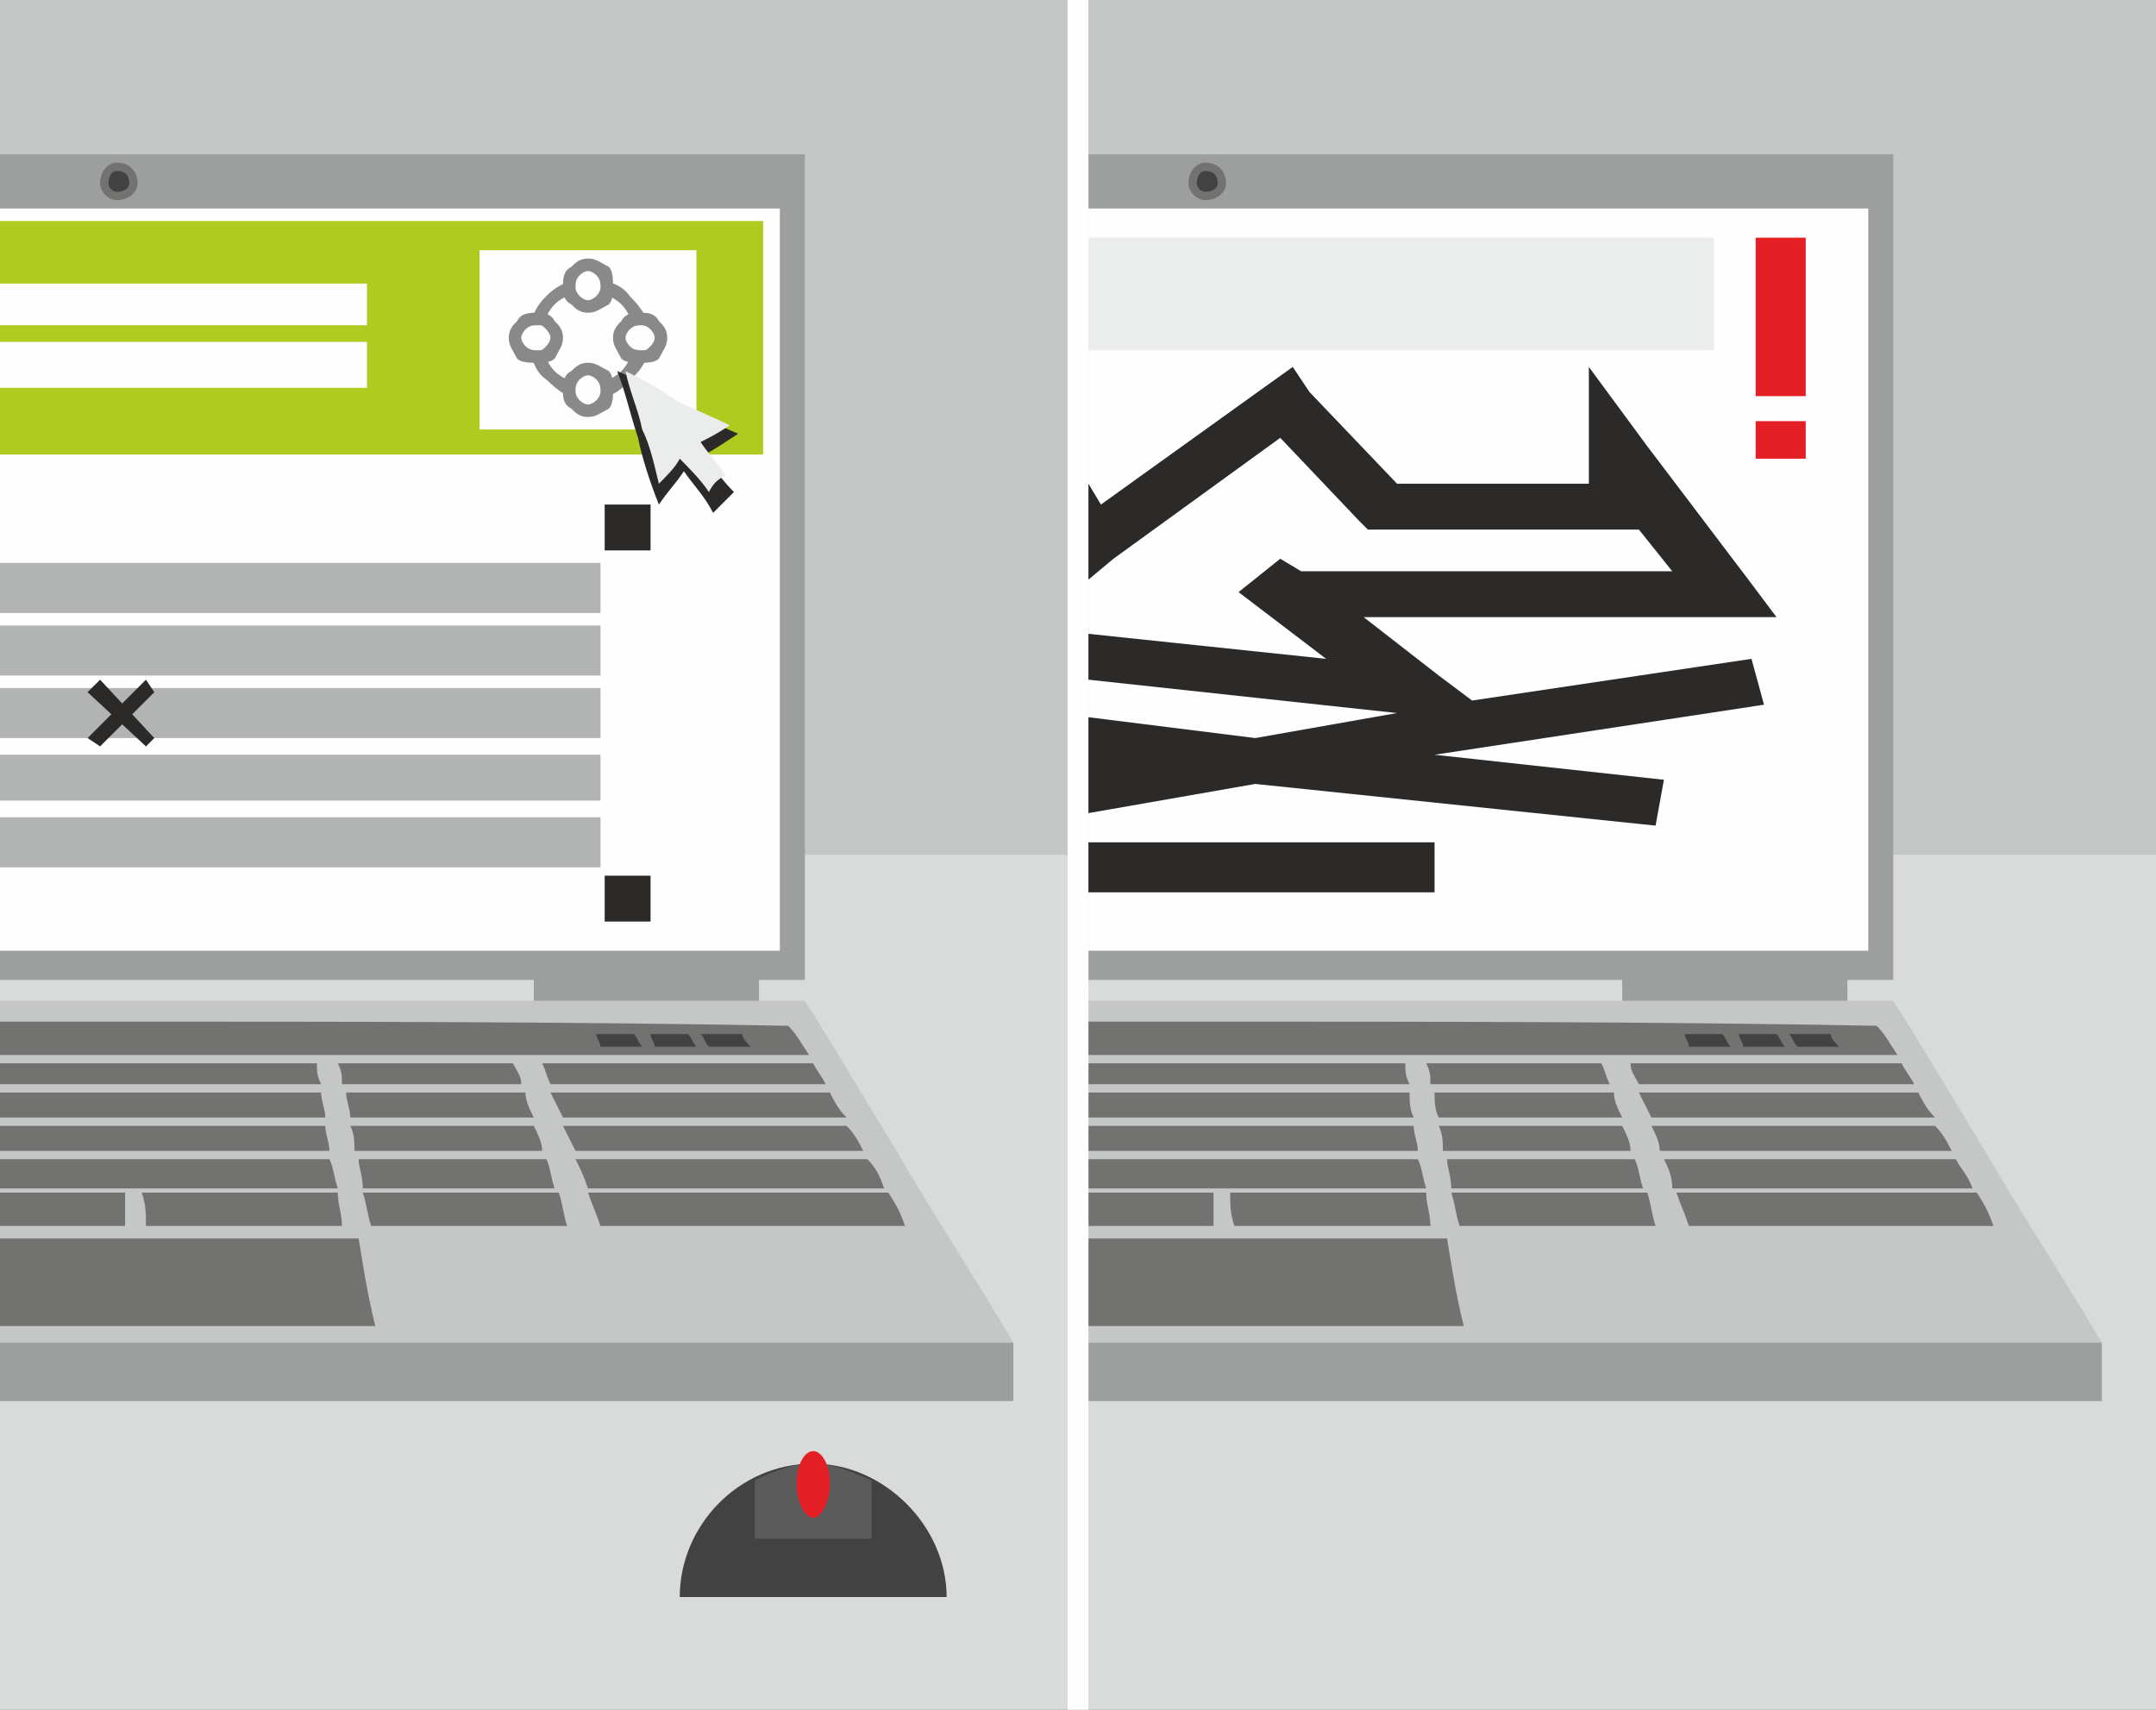 <?xml version="1.0" encoding="UTF-8"?>
<!DOCTYPE svg PUBLIC "-//W3C//DTD SVG 1.1//EN" "http://www.w3.org/Graphics/SVG/1.1/DTD/svg11.dtd">
<!-- Creator: CorelDRAW X7 -->
<svg xmlns="http://www.w3.org/2000/svg" xml:space="preserve" width="517px" height="410px" version="1.1" shape-rendering="geometricPrecision" text-rendering="geometricPrecision" image-rendering="optimizeQuality" fill-rule="evenodd" clip-rule="evenodd"
viewBox="0 0 517 410"
 xmlns:xlink="http://www.w3.org/1999/xlink">
 <rect x="0" y="0" width="517" height="410" fill="#333333" stroke="none"/>
 <g id="Слой_x0020_1">
  <polygon fill="#9D9E9E" points="6677,971 9108,971 9108,1051 6677,1051 "/>
  <polygon fill="#9D9E9E" points="6995,510 7302,510 7302,434 6995,434 "/>
  <polygon fill="#9D9E9E" points="8458,510 8765,510 8765,434 8458,434 "/>
  <polygon fill="#9D9E9E" points="6957,-646 8827,-646 8827,476 6957,476 "/>
  <polygon fill="#FEFEFE" points="6995,-570 6995,438 8790,438 8790,-570 "/>
  <path fill="#727271" d="M7892 -633c15,0 27,12 27,26 0,15 -12,27 -27,27 -14,0 -26,-12 -26,-27 0,-14 12,-26 26,-26z"/>
  <path fill="#434242" d="M7892 -620c8,0 14,6 14,13 0,8 -6,14 -14,14 -7,0 -13,-6 -13,-14 0,-7 6,-13 13,-13z"/>
  <path fill="#C5C6C6" d="M6676 971c405,0 811,0 1216,0 405,0 811,0 1216,0 -58,-95 -110,-182 -158,-261 -44,-72 -85,-139 -123,-201 -312,0 -624,0 -935,0 -312,0 -624,0 -935,0 -37,62 -78,129 -122,201 -48,79 -101,166 -159,261z"/>
  <path fill="#727271" d="M6954 580c312,0 625,0 938,0 312,0 625,0 938,0 -8,-14 -16,-28 -25,-42 -304,0 -609,0 -913,0 -305,0 -609,0 -913,0 -9,14 -17,28 -25,42z"/>
  <path fill="#727271" d="M6949 589c201,0 403,0 605,0 202,0 404,0 606,0 2,11 4,22 6,34 -206,0 -413,0 -619,0 -206,0 -412,0 -618,-1 7,-11 13,-22 20,-33z"/>
  <path fill="#898989" d="M7083 546c28,0 49,6 46,13 -3,6 -30,12 -59,12 -29,0 -50,-6 -46,-12 4,-7 30,-13 59,-13z"/>
  <path fill="#434242" d="M8695 568c18,0 36,0 55,0 -4,-6 -7,-12 -10,-18 -18,0 -36,0 -54,0 3,6 6,12 9,18z"/>
  <path fill="#434242" d="M8622 568c18,0 36,0 55,0 -3,-6 -6,-12 -9,-18 -18,0 -36,0 -54,0 3,6 5,12 8,18z"/>
  <path fill="#434242" d="M8549 568c18,0 36,0 55,0 -3,-6 -6,-12 -9,-18 -18,0 -36,0 -54,0 3,6 5,12 8,18z"/>
  <path fill="#727271" d="M6924 631c207,0 414,0 622,0 207,0 414,0 621,0 2,11 4,23 6,35 -211,0 -423,0 -635,0 -211,0 -423,0 -634,0 7,-12 14,-24 20,-35z"/>
  <path fill="#727271" d="M6899 675c212,0 425,0 637,0 213,0 426,0 639,0 2,12 4,24 6,37 -217,0 -435,0 -652,0 -217,0 -435,-1 -652,-1 8,-12 15,-24 22,-36z"/>
  <path fill="#727271" d="M6872 721c218,0 437,0 655,0 218,0 437,0 655,0 3,13 5,26 7,39 -223,0 -447,0 -670,0 -223,0 -447,0 -670,0 8,-13 15,-26 23,-39z"/>
  <path fill="#727271" d="M6844 769c87,0 175,0 263,0 -6,14 -12,28 -18,42 -90,0 -180,0 -270,0 9,-14 17,-28 25,-42z"/>
  <path fill="#727271" d="M7130 769c128,0 257,0 385,0 128,0 257,0 386,0 0,14 0,28 0,42 -132,0 -263,0 -394,0 -132,0 -263,0 -395,0 6,-14 12,-28 18,-42z"/>
  <path fill="#727271" d="M7927 769c88,0 175,0 263,0 3,14 5,28 7,42 -90,0 -179,0 -269,0 0,-14 -1,-28 -1,-42z"/>
  <path fill="#727271" d="M8430 589c-79,0 -158,0 -237,0 2,11 4,22 6,34 81,0 162,0 242,0 -3,-12 -7,-23 -11,-34zm14 42c4,11 8,23 12,35 -83,0 -166,0 -249,0 -2,-12 -4,-24 -6,-35 81,0 162,0 243,0zm15 44c4,12 8,24 12,37 -85,0 -170,0 -255,0 -2,-13 -5,-25 -7,-37 83,0 167,0 250,0zm15 46c4,13 9,26 13,39 -87,0 -175,0 -262,0 -2,-13 -5,-26 -7,-39 85,0 171,0 256,0zm16 48c5,14 9,28 14,42 -90,0 -180,0 -270,0 -2,-14 -5,-28 -7,-42 87,0 175,0 263,0z"/>
  <path fill="#727271" d="M8835 589c-122,0 -245,0 -367,0 4,11 8,22 11,34 125,0 251,0 376,0 -7,-12 -13,-23 -20,-34zm25 42c6,11 13,23 20,35 -129,0 -257,0 -385,0 -4,-12 -9,-24 -13,-35 126,0 252,0 378,0zm25 44c7,12 14,24 22,37 -132,0 -264,0 -396,0 -4,-13 -9,-25 -13,-37 129,0 258,0 387,0zm27 46c7,13 15,26 23,39 -136,0 -271,0 -407,0 -4,-13 -9,-26 -13,-39 132,0 264,0 397,0zm28 48c8,14 16,28 24,42 -139,0 -278,0 -418,0 -4,-14 -9,-28 -14,-42 136,0 272,0 408,0z"/>
  <path fill="#727271" d="M7543 947c116,0 233,0 349,0 116,0 232,0 349,0 -8,-41 -15,-81 -22,-120 -109,0 -218,0 -327,0 -109,0 -219,0 -328,0 -7,39 -14,79 -21,120z"/>
  <polygon fill="#B0CB1F" points="7023,-551 8769,-551 8769,-237 7023,-237 "/>
  <polygon fill="#FEFEFE" points="8383,-516 8681,-516 8681,-272 8383,-272 "/>
  <g id="_716401680">
   <path fill="#898989" fill-rule="nonzero" d="M8532 -476c22,0 43,9 57,24 15,15 24,36 24,58 0,23 -9,43 -24,58 -14,15 -35,24 -57,24 -23,0 -43,-9 -58,-24 -15,-15 -24,-35 -24,-58 0,-22 9,-43 24,-58 15,-15 35,-24 58,-24zm45 37c-12,-12 -28,-19 -45,-19 -18,0 -34,7 -46,19 -11,11 -18,27 -18,45 0,18 7,34 18,45 12,12 28,19 46,19 17,0 33,-7 45,-19 12,-11 19,-27 19,-45 0,-18 -7,-34 -19,-45z"/>
   <path fill="#FEFEFE" d="M8532 -492c15,0 27,12 27,27 0,15 -12,27 -27,27 -15,0 -27,-12 -27,-27 0,-15 12,-27 27,-27z"/>
   <path fill="#898989" fill-rule="nonzero" d="M8532 -501c10,0 19,4 25,11 7,6 11,15 11,25 0,10 -4,19 -11,26l0 0 0 0c-6,6 -15,10 -25,10 -10,0 -19,-4 -26,-10 -6,-7 -10,-16 -10,-26 0,-10 4,-19 10,-25l0 0c7,-7 16,-11 26,-11zm13 23c-4,-3 -8,-5 -13,-5 -5,0 -10,2 -13,5 -4,4 -6,8 -6,13 0,5 2,10 6,13 3,3 8,5 13,5 5,0 9,-2 13,-5l0 0c3,-3 5,-8 5,-13 0,-5 -2,-9 -5,-13z"/>
   <path fill="#FEFEFE" d="M8532 -350c15,0 27,12 27,27 0,15 -12,27 -27,27 -15,0 -27,-12 -27,-27 0,-15 12,-27 27,-27z"/>
   <path fill="#898989" fill-rule="nonzero" d="M8532 -359c10,0 19,4 25,11 7,6 11,15 11,25 0,10 -4,19 -11,25l0 0 0 0c-6,7 -15,11 -25,11 -10,0 -19,-4 -26,-11 -6,-6 -10,-15 -10,-25 0,-10 4,-19 10,-25l0 0c7,-7 16,-11 26,-11zm13 23c-4,-3 -8,-5 -13,-5 -5,0 -10,2 -13,5 -4,3 -6,8 -6,13 0,5 2,10 6,13 3,3 8,5 13,5 5,0 9,-2 13,-5l0 0c3,-3 5,-8 5,-13 0,-5 -2,-10 -5,-13z"/>
   <path fill="#FEFEFE" d="M8630 -394c0,15 -13,27 -28,27 -14,0 -27,-12 -27,-27 0,-15 13,-27 27,-27 15,0 28,12 28,27z"/>
   <path fill="#898989" fill-rule="nonzero" d="M8638 -394c0,10 -4,19 -10,25l0 0 0 1c-7,6 -16,10 -26,10 -9,0 -18,-4 -25,-10 -6,-7 -10,-16 -10,-26 0,-10 4,-19 10,-25l0 0c7,-7 16,-11 25,-11 10,0 19,4 26,11 6,6 10,15 10,25zm-23 13c4,-3 6,-8 6,-13 0,-5 -2,-9 -6,-13 -3,-3 -7,-5 -13,-5 -5,0 -9,2 -12,5 -4,3 -6,8 -6,13 0,5 2,10 6,13 3,3 7,5 12,5 6,0 10,-2 13,-5l0 0z"/>
   <path fill="#FEFEFE" d="M8488 -394c0,15 -12,27 -27,27 -15,0 -27,-12 -27,-27 0,-15 12,-27 27,-27 15,0 27,12 27,27z"/>
   <path fill="#898989" fill-rule="nonzero" d="M8497 -394c0,10 -4,19 -11,25l0 0 0 1c-6,6 -15,10 -25,10 -10,0 -19,-4 -26,-10 -6,-7 -10,-16 -10,-26 0,-10 4,-19 10,-25l0 0c7,-7 16,-11 26,-11 10,0 19,4 25,11 7,6 11,15 11,25zm-23 13c3,-3 5,-8 5,-13 0,-5 -2,-9 -5,-13 -4,-3 -8,-5 -13,-5 -5,0 -10,2 -13,5 -3,3 -5,8 -5,13 0,5 2,10 5,13 3,3 8,5 13,5 5,0 9,-2 13,-5l0 0z"/>
  </g>
  <polygon fill="#FEFEFE" points="7104,-470 8233,-470 8233,-412 7104,-412 "/>
  <polygon fill="#FEFEFE" points="7104,-387 8233,-387 8233,-328 7104,-328 "/>
  <g id="_715464080">
   <polygon fill="#B2B3B3" points="7312,-99 8441,-99 8441,-41 7312,-41 "/>
   <polygon fill="#B2B3B3" points="7312,-24 8441,-24 8441,34 7312,34 "/>
   <polygon fill="#B2B3B3" points="7312,51 8441,51 8441,109 7312,109 "/>
   <polygon fill="#B2B3B3" points="7312,126 8441,126 8441,184 7312,184 "/>
   <polygon fill="#B2B3B3" points="7312,201 8441,201 8441,259 7312,259 "/>
   <polygon fill="#2B2A29" points="7251,-168 7306,-168 7306,-114 7251,-114 "/>
   <polygon fill="#2B2A29" points="7251,272 7306,272 7306,326 7251,326 "/>
   <polygon fill="#2B2A29" points="8449,-168 8504,-168 8504,-114 8449,-114 "/>
   <polygon fill="#2B2A29" points="8449,272 8504,272 8504,326 8449,326 "/>
   <g>
    <polygon fill="#2B2A29" points="7850,40 7916,106 7903,120 7837,54 "/>
    <polygon fill="#2B2A29" points="7916,54 7850,120 7837,106 7903,40 "/>
   </g>
  </g>
  <path fill="#2B2A29" d="M8687 -234c14,17 28,34 42,51 -9,8 -18,16 -28,24 -14,-17 -28,-34 -42,-52 -11,14 -23,28 -34,42 -9,-30 -18,-60 -27,-91 -9,-30 -18,-60 -28,-90 28,15 55,29 82,44 27,15 55,29 83,44 -16,9 -32,18 -48,28z"/>
  <path fill="#EBECEC" d="M8682 -251c12,15 23,29 35,44 -8,7 -15,13 -23,20 -12,-15 -24,-29 -36,-44 -10,12 -19,24 -29,36 -7,-26 -16,-52 -23,-77 -8,-26 -16,-52 -23,-77 23,12 45,25 69,37 23,13 46,25 70,38 -13,8 -27,16 -40,23z"/>
  <g id="_715873520">
   <polygon fill="#C5C6C6" points="0,0 517,0 517,410 0,410 "/>
   <polygon fill="#D9DADA" points="0,205 517,205 517,410 0,410 "/>
   <polygon fill="#9D9E9E" points="0,322 243,322 243,336 0,336 "/>
   <polygon fill="#9D9E9E" points="128,241 182,241 182,227 128,227 "/>
   <polygon fill="#9D9E9E" points="0,37 193,37 193,235 0,235 "/>
   <polygon fill="#FEFEFE" points="0,228 187,228 187,50 0,50 "/>
   <path fill="#727271" d="M28 39c3,0 5,2 5,5 0,2 -2,4 -5,4 -2,0 -4,-2 -4,-4 0,-3 2,-5 4,-5z"/>
   <path fill="#434242" d="M28 41c2,0 3,1 3,3 0,1 -1,2 -3,2 -1,0 -2,-1 -2,-2 0,-2 1,-3 2,-3z"/>
   <path fill="#C5C6C6" d="M0 322l28 0c72,0 143,0 215,0 -10,-17 -20,-32 -28,-46 -8,-13 -15,-25 -22,-36 -55,0 -110,0 -165,0l-28 0 0 82z"/>
   <path fill="#727271" d="M0 253l28 0c55,0 111,0 166,0 -2,-3 -3,-5 -5,-7 -53,-1 -107,-1 -161,-1l-28 0 0 8z"/>
   <path fill="#727271" d="M0 255c25,0 50,0 76,0 0,2 0,3 1,5 -26,0 -51,0 -77,0l0 -5z"/>
   <path fill="#434242" d="M170 251c3,0 6,0 10,0 -1,-1 -2,-2 -2,-3 -3,0 -7,0 -10,0 1,1 1,2 2,3z"/>
   <path fill="#434242" d="M157 251c3,0 6,0 10,0 -1,-1 -1,-2 -2,-3 -3,0 -6,0 -9,0 0,1 1,2 1,3z"/>
   <path fill="#434242" d="M144 251c3,0 7,0 10,0 -1,-1 -1,-2 -2,-3 -3,0 -6,0 -9,0 0,1 1,2 1,3z"/>
   <path fill="#727271" d="M0 262c26,0 51,0 77,0 0,2 1,4 1,6 -26,0 -52,0 -78,0l0 -6z"/>
   <path fill="#727271" d="M0 270c26,0 52,0 78,0 0,2 1,4 1,6l-79 0 0 -6z"/>
   <path fill="#727271" d="M0 278l79 0c1,2 1,4 2,7 -27,0 -54,0 -81,0l0 -7z"/>
   <path fill="#727271" d="M0 286l30 0c0,3 0,5 0,8l-30 0 0 -8z"/>
   <path fill="#727271" d="M34 286c16,0 31,0 47,0 0,3 1,5 1,8 -16,0 -32,0 -47,0 0,-3 0,-5 -1,-8z"/>
   <path fill="#727271" d="M123 255c-14,0 -28,0 -42,0 1,2 1,3 1,5 15,0 29,0 43,0 0,-2 -1,-3 -2,-5zm3 7c0,2 1,4 2,6 -15,0 -30,0 -44,0 0,-2 -1,-4 -1,-6 14,0 28,0 43,0zm2 8c1,2 2,4 2,6 -15,0 -30,0 -45,0 0,-2 0,-4 -1,-6 15,0 30,0 44,0zm3 8c1,2 1,4 2,7 -15,0 -31,0 -46,0 0,-3 -1,-5 -1,-7 15,0 30,0 45,0zm3 8c1,3 1,5 2,8 -16,0 -32,0 -47,0 -1,-3 -1,-5 -2,-8 16,0 31,0 47,0z"/>
   <path fill="#727271" d="M195 255c-22,0 -44,0 -65,0 1,2 1,3 2,5 22,0 44,0 66,0 -1,-2 -2,-3 -3,-5zm4 7c1,2 2,4 4,6 -23,0 -46,0 -68,0 -1,-2 -2,-4 -3,-6 23,0 45,0 67,0zm4 8c2,2 3,4 4,6 -23,0 -46,0 -69,0 -1,-2 -2,-4 -3,-6 23,0 46,0 68,0zm5 8c2,2 3,4 4,7 -24,0 -48,0 -71,0 -1,-3 -2,-5 -3,-7 23,0 47,0 70,0zm5 8c2,3 3,5 4,8 -24,0 -49,0 -73,0 -1,-3 -2,-5 -3,-8 24,0 48,0 72,0z"/>
   <path fill="#727271" d="M0 318c9,0 19,0 28,0 21,0 41,0 62,0 -2,-8 -3,-15 -4,-21 -19,0 -39,0 -58,0l-28 0 0 21z"/>
   <polygon fill="#B0CB1F" points="0,53 183,53 183,109 0,109 "/>
   <polygon fill="#FEFEFE" points="115,60 167,60 167,103 115,103 "/>
   <path fill="#898989" fill-rule="nonzero" d="M141 67c4,0 8,1 10,4 3,3 5,6 5,10 0,4 -2,8 -5,10 -2,3 -6,5 -10,5 -4,0 -7,-2 -10,-5 -3,-2 -4,-6 -4,-10 0,-4 1,-7 4,-10 3,-3 6,-4 10,-4zm8 6c-2,-2 -5,-3 -8,-3 -3,0 -6,1 -8,3 -2,2 -3,5 -3,8 0,3 1,6 3,8 2,2 5,3 8,3 3,0 6,-1 8,-3 2,-2 3,-5 3,-8 0,-3 -1,-6 -3,-8z"/>
   <path fill="#FEFEFE" d="M141 64c3,0 5,2 5,5 0,2 -2,4 -5,4 -3,0 -5,-2 -5,-4 0,-3 2,-5 5,-5z"/>
   <path fill="#898989" fill-rule="nonzero" d="M141 62c2,0 3,1 5,2 1,1 1,3 1,5 0,1 0,3 -1,4l0 0 0 0c-2,1 -3,2 -5,2 -2,0 -3,-1 -4,-2 -2,-1 -2,-3 -2,-4 0,-2 0,-4 2,-5l0 0c1,-1 2,-2 4,-2zm2 4c0,0 -1,-1 -2,-1 -1,0 -2,1 -2,1 -1,1 -1,2 -1,3 0,0 0,1 1,2 0,0 1,1 2,1 1,0 2,-1 2,-1l0 0c1,-1 1,-2 1,-2 0,-1 0,-2 -1,-3z"/>
   <path fill="#FEFEFE" d="M141 89c3,0 5,2 5,5 0,2 -2,4 -5,4 -3,0 -5,-2 -5,-4 0,-3 2,-5 5,-5z"/>
   <path fill="#898989" fill-rule="nonzero" d="M141 87c2,0 3,1 5,2 1,1 1,3 1,5 0,1 0,3 -1,4l0 0 0 0c-2,1 -3,2 -5,2 -2,0 -3,-1 -4,-2 -2,-1 -2,-3 -2,-4 0,-2 0,-4 2,-5l0 0c1,-1 2,-2 4,-2zm2 4c0,0 -1,-1 -2,-1 -1,0 -2,1 -2,1 -1,1 -1,2 -1,3 0,0 0,1 1,2 0,0 1,1 2,1 1,0 2,-1 2,-1l0 0c1,-1 1,-2 1,-2 0,-1 0,-2 -1,-3z"/>
   <path fill="#FEFEFE" d="M158 81c0,3 -2,5 -4,5 -3,0 -5,-2 -5,-5 0,-3 2,-5 5,-5 2,0 4,2 4,5z"/>
   <path fill="#898989" fill-rule="nonzero" d="M160 81c0,2 -1,3 -2,5l0 0 0 0c-1,1 -3,1 -4,1 -2,0 -4,0 -5,-1 -1,-2 -2,-3 -2,-5 0,-2 1,-3 2,-4l0 0c1,-2 3,-2 5,-2 1,0 3,0 4,2 1,1 2,2 2,4zm-4 2c0,0 1,-1 1,-2 0,-1 -1,-2 -1,-2 -1,-1 -2,-1 -2,-1 -1,0 -2,0 -3,1 0,0 -1,1 -1,2 0,1 1,2 1,2 1,1 2,1 3,1 1,0 1,0 2,-1l0 0z"/>
   <path fill="#FEFEFE" d="M133 81c0,3 -2,5 -4,5 -3,0 -5,-2 -5,-5 0,-3 2,-5 5,-5 2,0 4,2 4,5z"/>
   <path fill="#898989" fill-rule="nonzero" d="M135 81c0,2 -1,3 -2,5l0 0 0 0c-1,1 -3,1 -4,1 -2,0 -4,0 -5,-1 -1,-2 -2,-3 -2,-5 0,-2 1,-3 2,-4l0 0c1,-2 3,-2 5,-2 1,0 3,0 4,2 1,1 2,2 2,4zm-4 2c0,0 1,-1 1,-2 0,-1 -1,-2 -1,-2 -1,-1 -1,-1 -2,-1 -1,0 -2,0 -3,1 0,0 -1,1 -1,2 0,1 1,2 1,2 1,1 2,1 3,1 1,0 1,0 2,-1l0 0z"/>
   <polygon fill="#FEFEFE" points="0,68 88,68 88,78 0,78 "/>
   <polygon fill="#FEFEFE" points="0,82 88,82 88,93 0,93 "/>
   <polygon fill="#B2B3B3" points="0,135 144,135 144,147 0,147 "/>
   <polygon fill="#B2B3B3" points="0,150 144,150 144,162 0,162 "/>
   <polygon fill="#B2B3B3" points="0,165 144,165 144,177 0,177 "/>
   <polygon fill="#B2B3B3" points="0,181 144,181 144,192 0,192 "/>
   <polygon fill="#B2B3B3" points="0,196 144,196 144,208 0,208 "/>
   <polygon fill="#2B2A29" points="145,121 156,121 156,132 145,132 "/>
   <polygon fill="#2B2A29" points="145,210 156,210 156,221 145,221 "/>
   <polygon fill="#2B2A29" points="24,163 37,177 35,179 21,166 "/>
   <polygon fill="#2B2A29" points="37,166 24,179 21,177 35,163 "/>
   <path fill="#2B2A29" d="M169 109c2,3 4,6 7,9 -2,2 -3,3 -5,5 -2,-4 -5,-7 -7,-10 -2,3 -4,5 -6,8 -2,-5 -4,-11 -5,-16 -2,-6 -3,-11 -5,-16 5,2 10,5 14,8 5,2 10,5 15,7 -3,2 -6,4 -8,5z"/>
   <path fill="#EBECEC" d="M168 106c2,3 4,5 6,8 -2,1 -3,2 -4,4 -2,-3 -5,-6 -7,-8 -1,2 -3,4 -5,6 -1,-4 -2,-9 -4,-13 -1,-5 -3,-9 -4,-14 4,2 8,4 12,7 4,2 9,4 13,6 -3,2 -5,3 -7,4z"/>
   <path fill="#434242" d="M195 383l-32 0c0,-17 14,-32 32,-32 17,0 32,15 32,32l-32 0z"/>
   <path fill="#5B5B5B" d="M181 355c4,-2 9,-4 14,-4 5,0 9,2 14,4l0 14 -28 0 0 -14z"/>
   <path fill="#E31E24" d="M195 348c2,0 4,3 4,8 0,4 -2,8 -4,8 -2,0 -4,-4 -4,-8 0,-5 2,-8 4,-8z"/>
   <polygon fill="#9D9E9E" points="261,322 504,322 504,336 261,336 "/>
   <polygon fill="#9D9E9E" points="389,241 443,241 443,227 389,227 "/>
   <polygon fill="#9D9E9E" points="261,37 454,37 454,235 261,235 "/>
   <polygon fill="#FEFEFE" points="261,228 448,228 448,50 261,50 "/>
   <path fill="#727271" d="M289 39c3,0 5,2 5,5 0,2 -2,4 -5,4 -2,0 -4,-2 -4,-4 0,-3 2,-5 4,-5z"/>
   <path fill="#434242" d="M289 41c2,0 3,1 3,3 0,1 -1,2 -3,2 -1,0 -2,-1 -2,-2 0,-2 1,-3 2,-3z"/>
   <path fill="#C5C6C6" d="M261 322l28 0c72,0 143,0 215,0 -10,-17 -20,-32 -28,-46 -8,-13 -15,-25 -22,-36 -55,0 -110,0 -165,0l-28 0 0 82z"/>
   <path fill="#727271" d="M261 253l28 0c55,0 110,0 166,0 -2,-3 -3,-5 -5,-7 -53,-1 -107,-1 -161,-1l-28 0 0 8z"/>
   <path fill="#727271" d="M261 255c25,0 50,0 76,0 0,2 0,3 1,5 -26,0 -52,0 -77,0l0 -5z"/>
   <path fill="#434242" d="M431 251c3,0 6,0 10,0 -1,-1 -2,-2 -2,-3 -3,0 -7,0 -10,0 1,1 1,2 2,3z"/>
   <path fill="#434242" d="M418 251c3,0 6,0 10,0 -1,-1 -1,-2 -2,-3 -3,0 -6,0 -9,0 0,1 1,2 1,3z"/>
   <path fill="#434242" d="M405 251c3,0 7,0 10,0 -1,-1 -1,-2 -2,-3 -3,0 -6,0 -9,0 0,1 1,2 1,3z"/>
   <path fill="#727271" d="M261 262c26,0 51,0 77,0 0,2 0,4 1,6 -26,0 -52,0 -78,0l0 -6z"/>
   <path fill="#727271" d="M261 270c26,0 52,0 78,0 0,2 1,4 1,6l-79 0 0 -6z"/>
   <path fill="#727271" d="M261 278l79 0c1,2 1,4 2,7 -27,0 -54,0 -81,0l0 -7z"/>
   <path fill="#727271" d="M261 286l30 0c0,3 0,5 0,8l-30 0 0 -8z"/>
   <path fill="#727271" d="M295 286c16,0 31,0 47,0 0,3 1,5 1,8 -16,0 -32,0 -47,0 -1,-3 -1,-5 -1,-8z"/>
   <path fill="#727271" d="M384 255c-14,0 -28,0 -42,0 1,2 1,3 1,5 15,0 29,0 43,0 -1,-2 -1,-3 -2,-5zm3 7c0,2 1,4 2,6 -15,0 -30,0 -44,0 -1,-2 -1,-4 -1,-6 14,0 28,0 43,0zm2 8c1,2 2,4 2,6 -15,0 -30,0 -45,0 0,-2 0,-4 -1,-6 15,0 29,0 44,0zm3 8c1,2 1,4 2,7 -15,0 -31,0 -46,0 0,-3 -1,-5 -1,-7 15,0 30,0 45,0zm3 8c1,3 1,5 2,8 -16,0 -32,0 -47,0 -1,-3 -1,-5 -2,-8 16,0 31,0 47,0z"/>
   <path fill="#727271" d="M456 255c-22,0 -44,0 -65,0 0,2 1,3 2,5 22,0 44,0 66,0 -1,-2 -2,-3 -3,-5zm4 7c1,2 2,4 4,6 -23,0 -46,0 -68,0 -1,-2 -2,-4 -3,-6 23,0 45,0 67,0zm4 8c2,2 3,4 4,6 -23,0 -46,0 -70,0 0,-2 -1,-4 -2,-6 23,0 46,0 68,0zm5 8c1,2 3,4 4,7 -24,0 -48,0 -72,0 0,-3 -1,-5 -2,-7 23,0 47,0 70,0zm5 8c2,3 3,5 4,8 -24,0 -49,0 -73,0 -1,-3 -2,-5 -3,-8 24,0 48,0 72,0z"/>
   <path fill="#727271" d="M261 318c9,0 19,0 28,0 21,0 41,0 62,0 -2,-8 -3,-15 -4,-21 -19,0 -39,0 -58,0l-28 0 0 21z"/>
   <polygon fill="#FEFEFE" points="256,0 261,0 261,410 256,410 "/>
   <path fill="#2B2A29" fill-rule="nonzero" d="M261 116l3 5 39 -28 7 -5 4 6 21 22 46 0 0 -6 0 -22 14 19 25 33 6 8 -13 0 -86 0 18 14 8 6 67 -10 3 11 -79 12 55 6 -2 11 -96 -10 -40 7 0 -23 40 5 34 -6 -74 -8 0 -11 57 6 -21 -16 10 -8 5 3 89 0 -8 -10 -5 0 -56 0 -4 0 -2 -2 -19 -20 -40 29 -6 5 0 -23zm0 86l0 12 83 0 0 -12 -83 0z"/>
   <polygon fill="#EBECEC" points="261,84 411,84 411,57 261,57 "/>
   <polygon fill="#E31E24" points="421,57 433,57 433,95 421,95 "/>
   <polygon fill="#E31E24" points="421,110 433,110 433,101 421,101 "/>
  </g>
 </g>
</svg>
